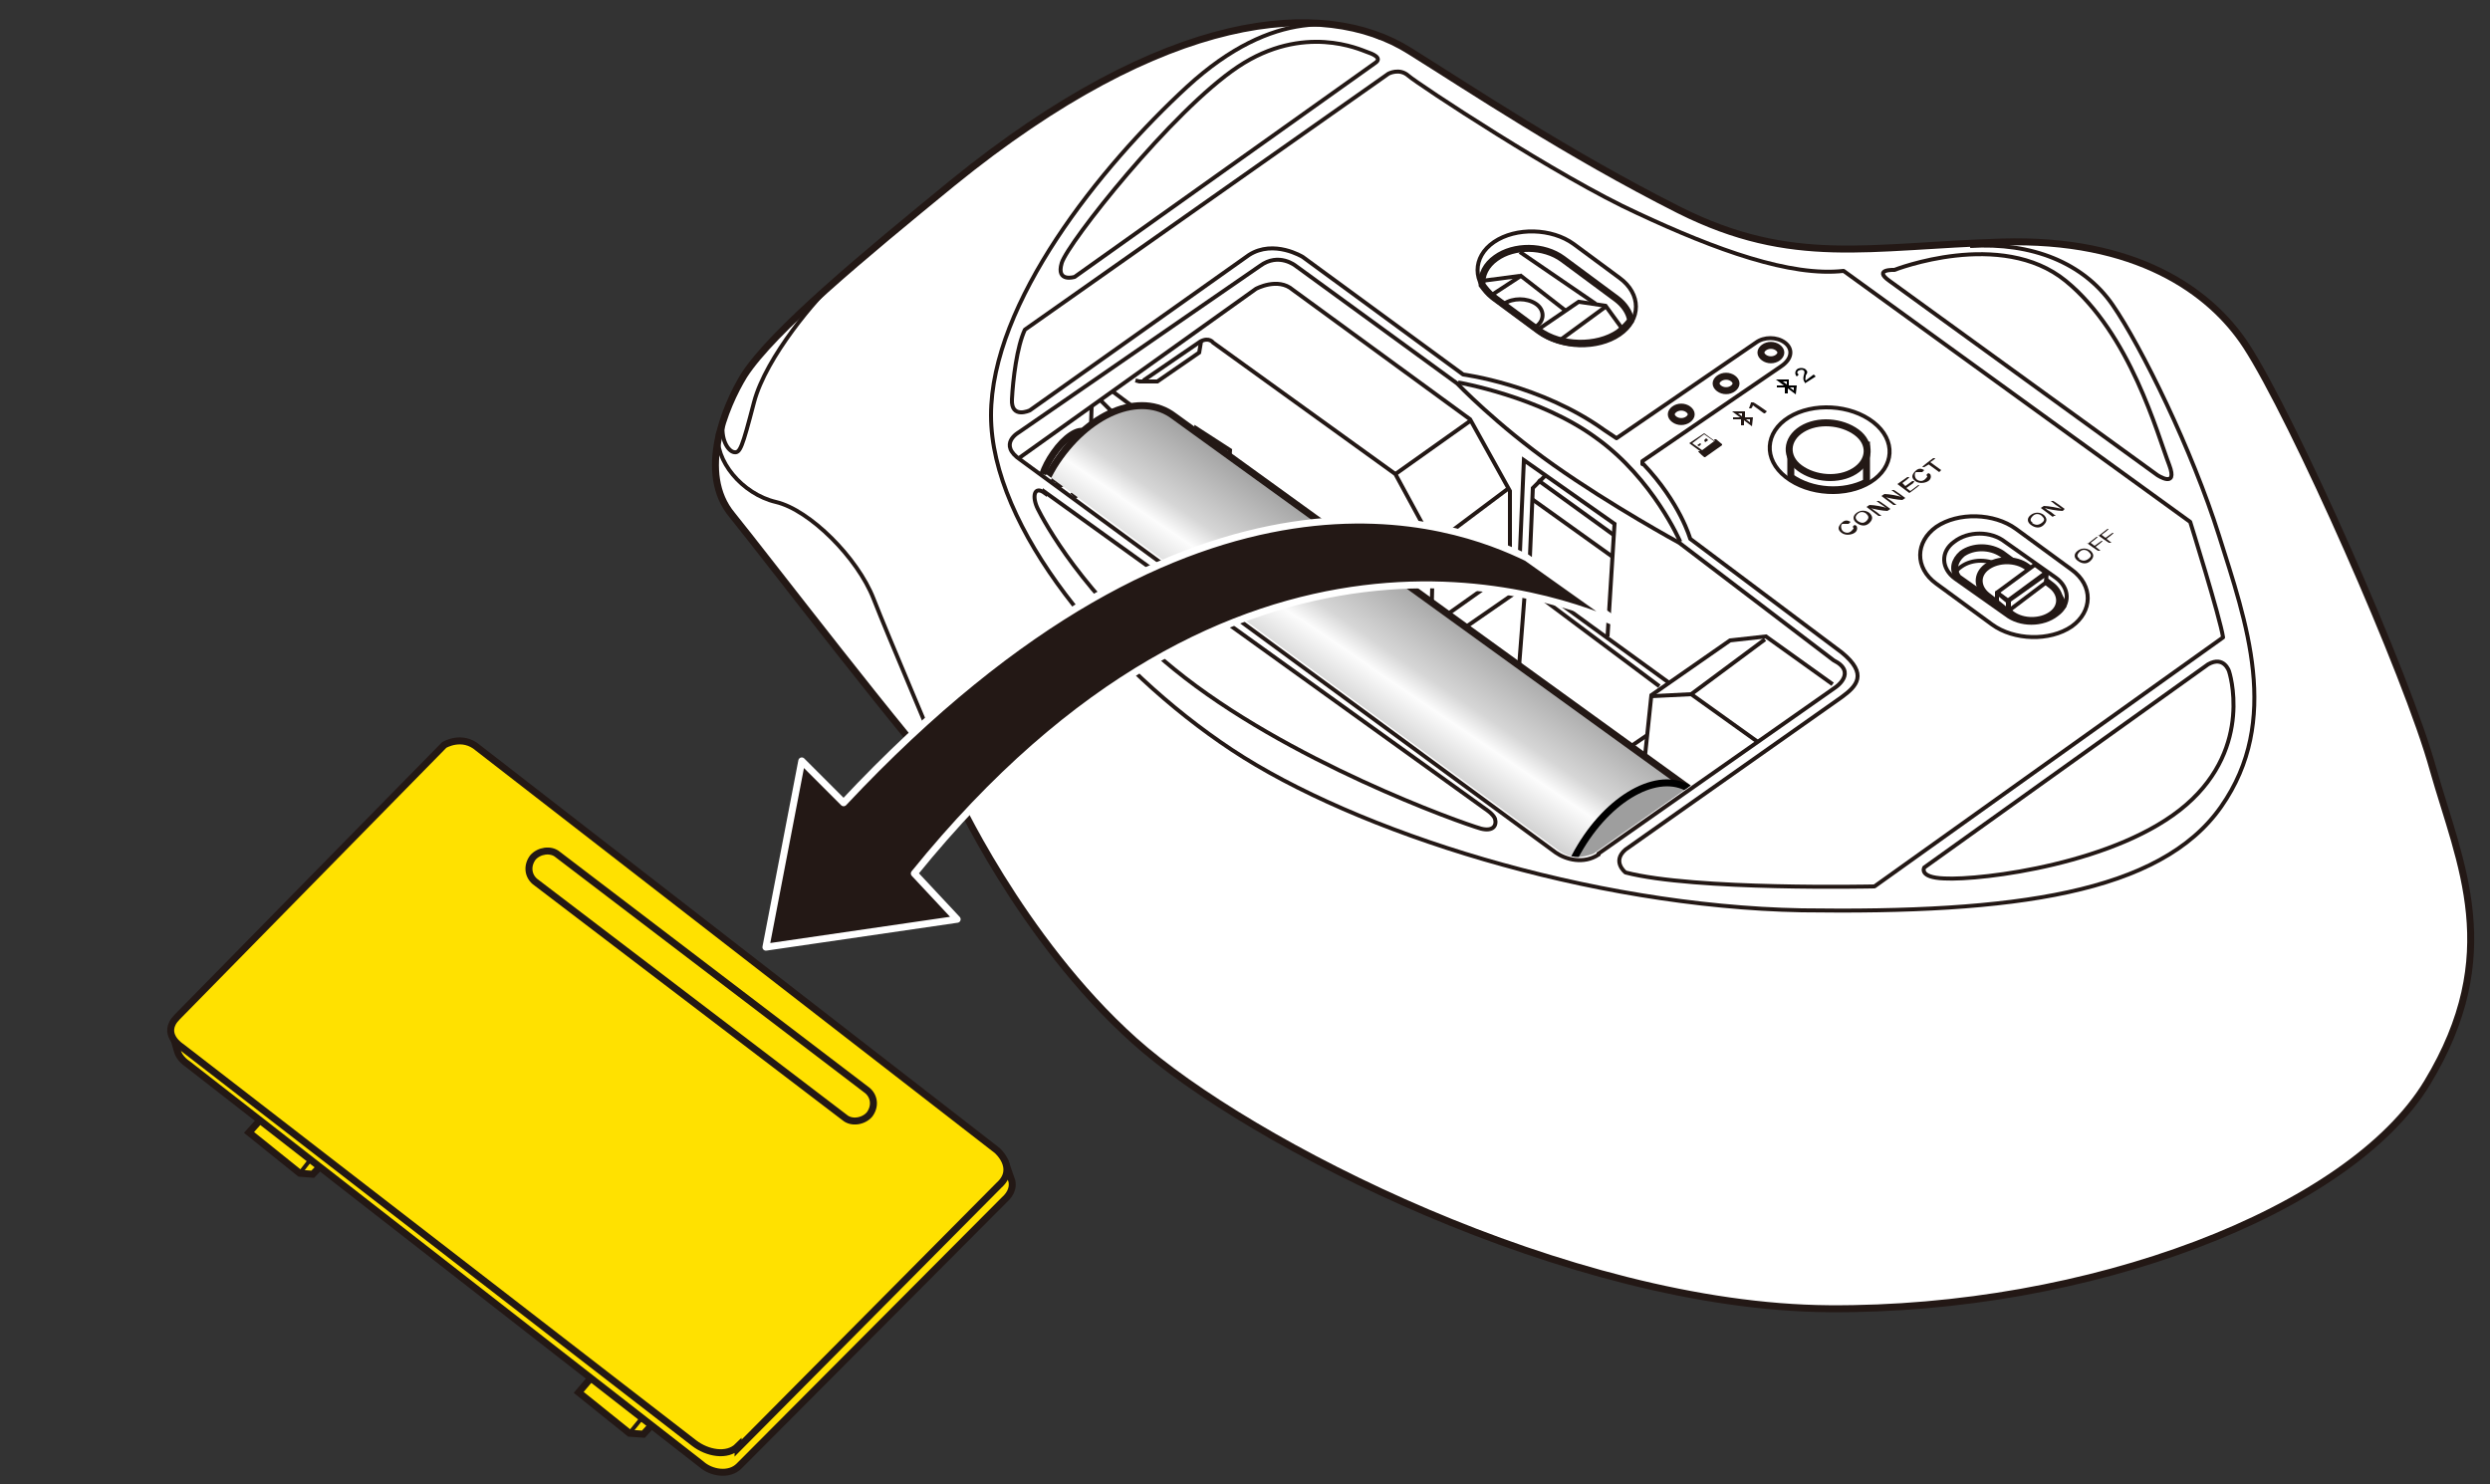 <?xml version="1.0" encoding="UTF-8"?>
<svg id="_レイヤー_1" data-name="レイヤー 1" xmlns="http://www.w3.org/2000/svg" version="1.1" xmlns:xlink="http://www.w3.org/1999/xlink" viewBox="0 0 250 149">
  <rect x="0" y="0" width="250" height="149" fill="#333333" stroke="none"/>
  <defs>
    <clipPath id="clippath">
      <path d="M174.4,75.6l-14.4,10.1c-1.1.4-2,.5-3,0l-.5-.3-53.1-39,12.9-10.8,58.2,40Z" fill="none" stroke-width="0"/>
    </clipPath>
    <linearGradient id="_名称未設定グラデーション_193" data-name="名称未設定グラデーション 193" x1="141.9" y1="58.2" x2="128.3" y2="78.2" gradientUnits="userSpaceOnUse">
      <stop offset="0" stop-color="#a1a1a1"/>
      <stop offset=".3" stop-color="#d6d6d6"/>
      <stop offset=".4" stop-color="#fcfcfc"/>
      <stop offset=".6" stop-color="#cfcfcf"/>
      <stop offset="1" stop-color="#6b6b6b"/>
    </linearGradient>
  </defs>
  <g>
    <g>
      <path d="M95.6,18.4c-8.8,7.2-18,14.8-20.9,19.3-1.9,3.1-4.7,9.8-1.2,14,3.4,4.2,18,23.3,22.2,27.6,0,0,6.7,14.9,18.2,25.2,11.5,10.3,43.6,26.7,69.7,26.9s52.3-9.8,60.1-22.7c7.8-12.9,3.3-21.9.6-31.4-2.6-9.5-14.1-35.4-18.8-42.6-3.6-5.5-11.1-10.8-24.5-10.4s-21,2.5-32.4-3.2c-11.3-5.7-21-12.2-27.1-16-8.6-5.4-24.5-4.1-45.9,13.3Z" fill="#fff" stroke="#231815" stroke-miterlimit="10" stroke-width=".7"/>
      <path d="M138.1,6.3l-30.2,21.5s-1.9.6-1.3-1.4,11.1-15.3,17.7-19.7,12.3-1.7,12.9-1.5,1.6.6.9,1.1Z" fill="none" stroke="#231815" stroke-miterlimit="10" stroke-width=".4"/>
      <path d="M189.7,28.2l26.9,19.5s2.1,1.4,1.2-1c-1.2-3.1-3.9-13.2-10.4-18.5s-17.2-1.1-17.2-1.1c0,0-2.2-.1-.5,1.1Z" fill="none" stroke="#231815" stroke-miterlimit="10" stroke-width=".4"/>
      <path d="M221.7,66.7l-28.5,20.4s-.6,1,2,1.1c3.8.2,17.5-1.5,24.3-7.4s4.3-13.4,4.3-13.4c0,0-.5-1.6-2.1-.7Z" fill="none" stroke="#231815" stroke-miterlimit="10" stroke-width=".4"/>
      <path d="M104.9,49.4l44.2,31.8s.8.5,1,1c.2.7-.2,1.3-1.4,1-2.1-.6-19.5-6.8-30.8-16-9.2-7.5-13.1-14.9-13.7-16.1s-.4-2.4.7-1.6Z" fill="none" stroke="#231815" stroke-miterlimit="10" stroke-width=".4"/>
      <path d="M160.5,85.7l23.8-16.7s2.2-1.5-.2-2.7l-15.5-11.8s-6.8-3.7-12.6-7.8c-5.8-4.1-9.7-8.2-9.7-8.2l-16.2-11.8s-1.7-1.4-3.6,0l-24.2,16.7s-2.2,1.2.2,2.8l53.7,39.4c1,.7,2.8,1.2,4.3.2Z" fill="none" stroke="#231815" stroke-miterlimit="10" stroke-width=".4"/>
      <path d="M146.4,38.4s8.2,1.4,13.9,5.6c5.7,4.1,8.4,10.4,8.4,10.4" fill="none" stroke="#231815" stroke-miterlimit="10" stroke-width=".4"/>
      <g>
        <path d="M154.6,33.4l-4.6-3.4c-2.2-1.6-2.2-4.2,0-5.7h0c2.2-1.5,5.8-1.4,8,.2l4.6,3.4c2.2,1.6,2.2,4.2,0,5.7h0c-2.2,1.5-5.8,1.4-8-.2Z" fill="none" stroke="#231815" stroke-miterlimit="10" stroke-width=".4"/>
        <path d="M163.7,32.1c-.1-.7-.6-1.5-1.4-2.1l-5.4-4c-1.9-1.4-4.9-1.4-6.7-.1-1,.7-1.5,1.7-1.4,2.7.3.4.6.8,1.1,1.2l4.6,3.4c2.2,1.6,5.8,1.7,8,.2h0c.5-.4.9-.8,1.2-1.2Z" fill="none" stroke="#231815" stroke-miterlimit="10" stroke-width=".7"/>
        <path d="M151,30.5c.9-.6,2.3-.6,3.2,0s.9,1.7,0,2.3" fill="none" stroke="#231815" stroke-miterlimit="10" stroke-width=".4"/>
        <polyline points="154.4 33.1 158.5 30.3 161.2 30.7 162.8 32.9" fill="none" stroke="#231815" stroke-miterlimit="10" stroke-width=".4"/>
        <line x1="161.2" y1="30.8" x2="156.7" y2="34.1" fill="none" stroke="#231815" stroke-miterlimit="10" stroke-width=".4"/>
        <polyline points="149.8 29.6 152.7 27.7 157.2 31.2" fill="none" stroke="#231815" stroke-miterlimit="10" stroke-width=".4"/>
        <line x1="152.6" y1="27.7" x2="148.8" y2="28.2" fill="none" stroke="#231815" stroke-miterlimit="10" stroke-width=".4"/>
        <line x1="160.2" y1="30.5" x2="152.6" y2="25.3" fill="none" stroke="#231815" stroke-miterlimit="10" stroke-width=".4"/>
      </g>
      <path d="M164.9,46.3l13.9-9.5c1.2-.8,1.2-1.8.4-2.4h0c-.8-.6-2.1-.6-2.9,0l-14,9.6h0s-.3-.2-.3-.2c-.3-.2-.6-.4-.9-.6-6.4-4.6-14.2-5.6-14.2-5.6l-16.1-11.8s-2.9-1.8-5.4-.2l-22,15.6s-1.9.9-1.8-1.1.5-5.3,1.3-7l36.5-25.7s1.1-.6,2,.2,15.1,10.2,23,13.8c7.9,3.7,15.4,6.4,20.7,5.8l34.8,25.2s3,9.6,3.3,11.6l-35,25s-18.1.4-25-1.4c0,0-1.4-1.1,0-2.3l21.7-15.3c1.5-1.1,2.7-2.3,0-4.5l-15.2-11.4s-1-3.6-4.7-7.5h-.1Z" fill="none" stroke="#231815" stroke-linejoin="round" stroke-width=".4"/>
      <path d="M117.6,57.2c2.1-1.7,5.6-6.4,5.9-12l-3.4-2.2-.2,2.7" fill="none" stroke="#231815" stroke-miterlimit="10" stroke-width=".4"/>
      <path d="M102.3,46l23.8-17s2.2-1.2,3.7.1l17.8,13,4,7.2v7.6c-.1,0,15.9,11.6,15.9,11.6" fill="none" stroke="#231815" stroke-miterlimit="10" stroke-width=".4"/>
      <polyline points="152.5 57.9 153 46.2 162.1 52.6 161.4 63.9" fill="none" stroke="#231815" stroke-miterlimit="10" stroke-width=".4"/>
      <path d="M114.8,38.2l5.7-3.9c.9-.5,1.3.1,1.3.1l18.3,13.2,3.8,7-.2,8.3,21.2,15.5.9-8.6,7.9-5.5,3.6-.4,6.7,4.8" fill="none" stroke="#231815" stroke-miterlimit="10" stroke-width=".4"/>
      <polyline points="111.7 39.3 118.5 44.4 123 48.5" fill="none" stroke="#231815" stroke-miterlimit="10" stroke-width=".4"/>
      <line x1="121.8" y1="51.5" x2="110.5" y2="40.2" fill="none" stroke="#231815" stroke-miterlimit="10" stroke-width=".4"/>
      <path d="M109.6,41.2" fill="none" stroke="#231815" stroke-miterlimit="10" stroke-width=".4"/>
      <polyline points="165.8 69.9 169.8 69.7 176.5 74.5" fill="none" stroke="#231815" stroke-miterlimit="10" stroke-width=".4"/>
      <line x1="169.8" y1="69.7" x2="177.2" y2="64.2" fill="none" stroke="#231815" stroke-miterlimit="10" stroke-width=".4"/>
      <line x1="143.9" y1="54.7" x2="151.5" y2="49" fill="none" stroke="#231815" stroke-miterlimit="10" stroke-width=".4"/>
      <line x1="140.1" y1="47.6" x2="147.7" y2="42.2" fill="none" stroke="#231815" stroke-miterlimit="10" stroke-width=".4"/>
      <line x1="143.6" y1="62.9" x2="151.5" y2="57.3" fill="none" stroke="#231815" stroke-miterlimit="10" stroke-width=".4"/>
      <path d="M138.6,3.8c-3.7-1.8-10.7-3.1-19.4,4.9s-19.7,21.7-19.7,33,11.8,25.4,24.2,33.6,35.9,15.7,57.2,16.1c21.3.3,36-1.7,42.1-10.4,6.1-8.7,2.5-18.6-.2-27.2-2.7-8.6-7.8-19-10.7-23.2s-8.1-6.3-14.3-5.9" fill="none" stroke="#231815" stroke-miterlimit="10" stroke-width=".4"/>
      <path d="M72.1,43.4c-.4,2.8,2.4,6.2,5.8,7,3.4.8,8.2,5.6,9.8,9.7,1.6,4.1,5.7,13.6,8,19.3" fill="none" stroke="#231815" stroke-miterlimit="10" stroke-width=".4"/>
      <path d="M83.9,28.2c-1.8,1.6-7,7.6-8.2,12.2s-1.4,5.1-2,5-1.4-1.3-1.1-3.1" fill="none" stroke="#231815" stroke-miterlimit="10" stroke-width=".4"/>
      <polyline points="114 38.2 114.4 38.3 116.2 38.3 120.4 35.4 120.6 34.2" fill="none" stroke="#231815" stroke-miterlimit="10" stroke-width=".4"/>
      <path d="M104.7,47.6c.2-.6.6-1.4,1.1-2.1,1.1-1.6,2.5-2.5,3.1-2.1s0,2-1,3.6-1.2,1.4-1.8,1.8" fill="none" stroke="#231815" stroke-miterlimit="10" stroke-width=".7"/>
      <path d="M105.8,48.4c.2-.4.4-.8.7-1.2,1.1-1.6,2.5-2.5,3.1-2.1s0,2-1,3.6-.6.8-.9,1.1" fill="none" stroke="#231815" stroke-miterlimit="10" stroke-width=".7"/>
      <line x1="109.6" y1="40.8" x2="109.5" y2="43.9" fill="none" stroke="#231815" stroke-miterlimit="10" stroke-width=".4"/>
      <path d="M165.4,73.8l-2.2,1.5c-.9.7-1.8-.1-1.8-.1l-14.1-10.6c-1.1-.7-.2-1.6-.2-1.6l5.2-3.6s.9-.6,1.6,0l12.7,9.5" fill="none" stroke="#231815" stroke-miterlimit="10" stroke-width=".4"/>
      <line x1="153.1" y1="59.4" x2="152.4" y2="68.4" fill="none" stroke="#231815" stroke-miterlimit="10" stroke-width=".4"/>
      <polyline points="153.5 58.4 153.9 49 155.2 47.7" fill="none" stroke="#231815" stroke-miterlimit="10" stroke-width=".4"/>
      <line x1="153.8" y1="50.1" x2="161.9" y2="55.9" fill="none" stroke="#231815" stroke-miterlimit="10" stroke-width=".4"/>
      <line x1="154.4" y1="48.2" x2="162" y2="53.7" fill="none" stroke="#231815" stroke-miterlimit="10" stroke-width=".4"/>
      <polygon points="163.9 80.7 164 78 145.8 65.5 145.7 68.2 163.9 80.7" fill="#fff" stroke="#231815" stroke-linejoin="round" stroke-width=".5"/>
      <g clip-path="url(#clippath)">
        <path d="M123.6,63.5c1.7-2.3,3.5-6.4,4-10l-10.8-8.1-4.6,4.5" fill="none" stroke="#231815" stroke-miterlimit="10" stroke-width=".4"/>
        <line x1="110.2" y1="48.3" x2="125.3" y2="60.6" fill="none" stroke="#231815" stroke-miterlimit="10" stroke-width=".4"/>
        <g>
          <g>
            <path d="M169.9,79.4l-52-37.6c-3.4-2.6-8.8-.3-12.1,5-3.2,5.3-3.1,11.7.4,14.2l52,37.6" fill="url(#_名称未設定グラデーション_193)" stroke="#231815" stroke-width=".7"/>
            <path d="M169.4,93c-3.2,5.3-8.3,7.8-11.2,5.6-2.9-2.2-2.7-8.3.5-13.6,3.2-5.3,8.2-7.8,11.2-5.6,2.9,2.2,2.7,8.3-.5,13.6Z" fill="#9e9e9e" stroke="#000" stroke-width=".7"/>
          </g>
          <g>
            <path d="M170.8,87l-2.7-2c-1.5-1.1-4,.2-5.6,2.8-1.6,2.6-1.7,5.7-.3,6.8l3.4,2.5" fill="#fff" stroke="#000" stroke-width=".7"/>
            <path d="M171.1,94.3c-1.6,2.6-4.1,3.9-5.6,2.8-1.5-1.1-1.4-4.1.3-6.8,1.6-2.6,4.1-3.9,5.6-2.8,1.5,1.1,1.4,4.1-.3,6.8Z" fill="#fff" stroke="#000" stroke-width=".7"/>
          </g>
        </g>
      </g>
      <path d="M208,62.9h0c-2.2,1.5-5.8,1.4-8-.2l-5.6-4.1c-2.2-1.6-2.1-4.2,0-5.7h0c2.2-1.5,5.8-1.4,8,.2l5.6,4.1c2.2,1.6,2.1,4.2,0,5.7Z" fill="none" stroke="#231815" stroke-miterlimit="10" stroke-width=".4"/>
      <path d="M178.5,35.9c-.4.3-1,.3-1.4,0s-.4-.7,0-1,1-.3,1.4,0,.4.7,0,1Z" fill="none" stroke="#231815" stroke-miterlimit="10" stroke-width=".7"/>
      <path d="M174,39c-.4.3-1,.3-1.4,0s-.4-.7,0-1,1-.3,1.4,0,.4.7,0,1Z" fill="none" stroke="#231815" stroke-miterlimit="10" stroke-width=".7"/>
      <path d="M169.5,42.1c-.4.3-1,.3-1.4,0s-.4-.7,0-1,1-.3,1.4,0,.4.7,0,1Z" fill="none" stroke="#231815" stroke-miterlimit="10" stroke-width=".7"/>
      <g>
        <path d="M187.8,48.4c-2.4,1.5-6.2,1.3-8.5-.5-2.3-1.8-2.1-4.5.3-6s6.2-1.3,8.5.5,2.1,4.5-.3,6Z" fill="none" stroke="#231815" stroke-miterlimit="10" stroke-width=".4"/>
        <g>
          <path d="M179.8,47.9c2.1,1.5,5.3,1.7,7.6.5v-3.7l-7.6.2v3Z" fill="#fff" stroke="#231815" stroke-miterlimit="10" stroke-width=".7"/>
          <path d="M186.2,47.3c-1.6,1-4,.8-5.5-.3s-1.4-2.9.2-3.9c1.6-1,4-.8,5.5.3s1.4,2.9-.2,3.9Z" fill="#fff" stroke="#231815" stroke-miterlimit="10" stroke-width=".7"/>
        </g>
      </g>
      <g>
        <path d="M206.5,61.7h0c1.4-1,1.3-2.7-.1-3.7l-5.1-3.6c-1.4-1.1-3.7-1.1-5.1,0h0c-1.4,1-1.3,2.7.1,3.7l5.1,3.6c1.4,1.1,3.7,1.1,5.1,0Z" fill="none" stroke="#231815" stroke-miterlimit="10" stroke-width=".4"/>
        <path d="M207.1,60.8c-.2.2-.3.4-.6.6-1.4,1-3.7,1-5.1,0l-4.8-3.4c-.6-.8-.4-1.7.4-2.4,1.1-.8,2.8-.8,4,0l5.3,3.9c.5.3.7.8.8,1.2Z" fill="none" stroke="#231815" stroke-miterlimit="10" stroke-width=".7"/>
        <path d="M196.3,57.6c.1-.3.3-.5.6-.7,1.1-.8,2.8-.8,4,0l5.3,3.9c.2.1.3.2.4.4" fill="none" stroke="#231815" stroke-miterlimit="10" stroke-width=".4"/>
        <g>
          <path d="M206,61.7h0c1.1-.8,1-2.1,0-2.9l-2.5-1.9c-1.1-.8-2.9-.8-4,0h0c-1.1.8-1,2.1,0,2.9l2.5,1.9c1.1.8,2.9.8,4,0Z" fill="#fff" stroke="#231815" stroke-miterlimit="10" stroke-width=".7"/>
          <g>
            <polygon points="201.6 60.3 205.4 57.5 204.3 56.7 200.5 59.5 201.6 60.3" fill="#fff" stroke="#231815" stroke-linecap="round" stroke-linejoin="round" stroke-width=".4"/>
            <polygon points="201.7 61.3 205.4 58.5 205.5 57.6 201.7 60.3 201.7 61.3" fill="#fff" stroke="#231815" stroke-linecap="round" stroke-linejoin="round" stroke-width=".4"/>
            <polygon points="200.5 60.4 201.6 61.3 201.6 60.4 200.5 59.5 200.5 60.4" fill="#fff" stroke="#231815" stroke-linecap="round" stroke-linejoin="round" stroke-width=".4"/>
          </g>
        </g>
      </g>
    </g>
    <g>
      <g>
        <polygon points="59.8 137.8 58.1 139.8 63.2 143.9 64.6 144 66.5 141.9 59.8 137.8" fill="#ffe100" stroke="#231815" stroke-miterlimit="10" stroke-width=".7"/>
        <line x1="63.2" y1="143.9" x2="65.4" y2="141.2" fill="#ffe100" stroke="#231815" stroke-miterlimit="10" stroke-width=".4"/>
      </g>
      <g>
        <polygon points="26.7 111.8 25 113.7 30.1 117.8 31.4 117.9 33.4 115.8 26.7 111.8" fill="#ffe100" stroke="#231815" stroke-miterlimit="10" stroke-width=".7"/>
        <line x1="30.1" y1="117.8" x2="32.2" y2="115.1" fill="#ffe100" stroke="#231815" stroke-miterlimit="10" stroke-width=".4"/>
      </g>
      <path d="M74.2,147.2l26.6-26.7c.8-.7.9-1.4.8-1.9l-.7-2-83.5-12.5.4,1.4c.2.8,1,1.3,1,1.3l51.6,40.2c1,.9,2.8,1.2,3.8.2Z" fill="#ffe100" stroke="#231815" stroke-linejoin="round" stroke-width=".7"/>
      <path d="M74.1,145.4l26.2-26.4c1.9-1.7-.2-3.5-.2-3.5l-52.1-40.4c-1.6-1.4-3.4-.3-3.4-.3l-26.8,27.3c-1.7,1.7.4,3,.4,3l51.5,39.8c1.3,1,3.3,1.4,4.4.3Z" fill="#ffe100" stroke="#231815" stroke-miterlimit="10" stroke-width=".7"/>
      <path d="M84.8,112.2l-31.1-23.7c-.7-.6-.8-1.6-.2-2.4h0c.6-.7,1.8-.9,2.5-.3l31.1,23.7c.7.6.8,1.6.2,2.4h0c-.6.7-1.8.9-2.5.3Z" fill="none" stroke="#231815" stroke-miterlimit="10" stroke-width=".7"/>
    </g>
    <path d="M163.3,63.1l-10-7.1c-7-3.4-32.9-13.5-68.6,24.6l-4.2-4.2-3.6,18.7,19.2-2.8-4.3-4.6c32.3-39.9,64.1-28.1,71.5-24.7Z" fill="#231815" stroke="#fff" stroke-linejoin="round" stroke-width=".7"/>
  </g>
  <g>
    <g>
      <g>
        <path d="M177.1,41.5l-1.1-.8c0,0-.1.3-.2.3h-.2c.1-.3.2-.5.2-.6h.2c0-.1,1.4.9,1.4.9l-.2.2Z" fill="#231815" stroke-width="0"/>
        <g id="Bug">
          <path id="Bug-2" data-name="Bug" d="M174.5,41.5h.4s0,.3,0,.3l-.4-.3h0ZM175.7,42.4v-.3s-.4,0-.4,0l.4.3h0ZM174.9,42.1h-.9s0-.2,0-.2h.7s-.8-.6-.8-.6h1.3s0,.6,0,.6h.8s-.1.9-.1.9l-.8-.6v.5c0,0-.3,0-.3,0v-.6h0Z" fill="#231815" fill-rule="evenodd" stroke-width="0"/>
        </g>
      </g>
      <g>
        <g id="Bug-3" data-name="Bug">
          <path id="Bug-4" data-name="Bug" d="M179,38.3h.4s0,.3,0,.3l-.4-.3h0ZM180.1,39.2v-.3s-.4,0-.4,0l.4.3h0ZM179.3,38.9h-.9s0-.2,0-.2h.7s-.8-.6-.8-.6h1.3s0,.6,0,.6h.8s-.1.9-.1.9l-.8-.6v.5c0,0-.3,0-.3,0v-.6h0Z" fill="#000" fill-rule="evenodd" stroke-width="0"/>
        </g>
        <path d="M181.3,38.5h0c-.2-.2-.3-.4-.2-.8.1-.3.1-.4,0-.5s-.3-.1-.5,0-.2.3,0,.4l-.2.2c-.2-.2-.2-.5,0-.7s.7-.2.9,0,.2.3,0,.6c0,.2-.1.4,0,.5l.8-.6.2.2-1.1.7Z" fill="#000" stroke-width="0"/>
      </g>
      <g>
        <path d="M172.2,44.3l-1.1-.8-1.5,1,1.1.8h-.2c0,.1.6.6.6.6,0,0,0,0,.1,0l1.7-1.2s0,0,0-.1l-.6-.5h-.2ZM169.9,44.5l1.2-.9,1,.7-1.2.9-1-.7Z" fill="#231815" stroke-width="0"/>
        <polygon points="170.6 44.8 170.8 44.6 170.7 44.5 170.4 44.7 170.6 44.8" fill="#231815" stroke-width="0"/>
        <polygon points="171.2 44.4 171.5 44.2 171.3 44 171.1 44.2 171.2 44.4" fill="#231815" stroke-width="0"/>
      </g>
    </g>
    <g>
      <g>
        <path d="M205.2,51.7c.3.3.4.6,0,1s-.9.3-1.3,0-.4-.7,0-1,.9-.3,1.3,0ZM204,52.5c.3.2.6.3,1,0s.2-.5,0-.7-.6-.3-.9,0-.3.5,0,.7Z" fill="#231815" stroke-width="0"/>
        <path d="M206.1,51.9l-1.2-.9.3-.2c.5,0,1.5.2,1.8.3h0c-.2-.1-.4-.3-.6-.4l-.5-.4h.2c0-.1,1.2.8,1.2.8l-.2.2c-.5,0-1.6-.2-1.8-.3h0c.1.1.4.3.6.4l.5.4h-.2Z" fill="#231815" stroke-width="0"/>
      </g>
      <g>
        <path d="M209.9,55.3c.3.3.4.6,0,1s-.9.3-1.3,0-.4-.7,0-1,.9-.3,1.3,0ZM208.7,56.1c.3.2.6.3,1,0s.2-.5,0-.7-.6-.3-.9,0-.3.5,0,.7Z" fill="#231815" stroke-width="0"/>
        <path d="M209.6,54.6l.9-.7h.1c0,.1-.7.6-.7.6l.4.3.7-.5h.1c0,.1-.7.6-.7.6l.5.4h-.2c0,.1-1.2-.8-1.2-.8Z" fill="#231815" stroke-width="0"/>
        <path d="M210.7,53.8l.9-.7h.1c0,.1-.7.6-.7.6l.4.3.7-.5h.1c0,.1-.7.6-.7.6l.5.4h-.2c0,.1-1.2-.8-1.2-.8Z" fill="#231815" stroke-width="0"/>
      </g>
    </g>
    <g>
      <path d="M186.4,52.8c.1.2.1.5-.2.7s-.9.3-1.3,0-.4-.6,0-1,.7-.2.9-.1l-.2.2c-.2,0-.4,0-.6,0s-.2.5,0,.7.6.3.9,0,.2-.3.1-.4l.2-.2Z" fill="#231815" stroke-width="0"/>
      <path d="M187.7,51.5c.3.3.4.6,0,1s-.9.3-1.3,0-.4-.7,0-1,.9-.3,1.3,0ZM186.5,52.3c.3.2.6.3.9,0s.2-.5,0-.7-.6-.3-.9,0-.2.5,0,.7Z" fill="#231815" stroke-width="0"/>
      <path d="M188.6,51.8l-1.2-.9.3-.2c.5,0,1.5.2,1.7.3h0c-.2-.1-.4-.3-.6-.4l-.4-.3h.2c0-.1,1.2.8,1.2.8l-.3.2c-.4,0-1.5-.2-1.7-.3h0c.1,0,.4.3.6.4l.5.4h-.2Z" fill="#231815" stroke-width="0"/>
      <path d="M190.1,50.7l-1.2-.9.3-.2c.5,0,1.5.2,1.7.3h0c-.2-.1-.4-.3-.6-.4l-.4-.3h.2c0-.1,1.2.8,1.2.8l-.3.2c-.4,0-1.5-.2-1.7-.3h0c.1,0,.4.3.6.4l.5.4h-.2Z" fill="#231815" stroke-width="0"/>
      <path d="M192.1,48.5l-.7.5.4.3.8-.6h.1c0,.1-1,.8-1,.8l-1.2-.9,1-.7h.2c0,.1-.7.6-.7.6l.3.3.7-.5h.2Z" fill="#231815" stroke-width="0"/>
      <path d="M193.8,47.6c.1.2.1.5-.2.7s-.9.3-1.3,0-.4-.6,0-1,.7-.2.9-.1l-.2.2c-.2,0-.4,0-.6,0s-.2.5,0,.7.6.3.9,0,.2-.3.1-.4l.2-.2Z" fill="#231815" stroke-width="0"/>
      <path d="M193.7,46.6l-.5.3h-.2c0-.1,1.1-.9,1.1-.9h.2c0,.1-.5.4-.5.4l1.1.8-.2.2-1.1-.8Z" fill="#231815" stroke-width="0"/>
    </g>
  </g>
</svg>